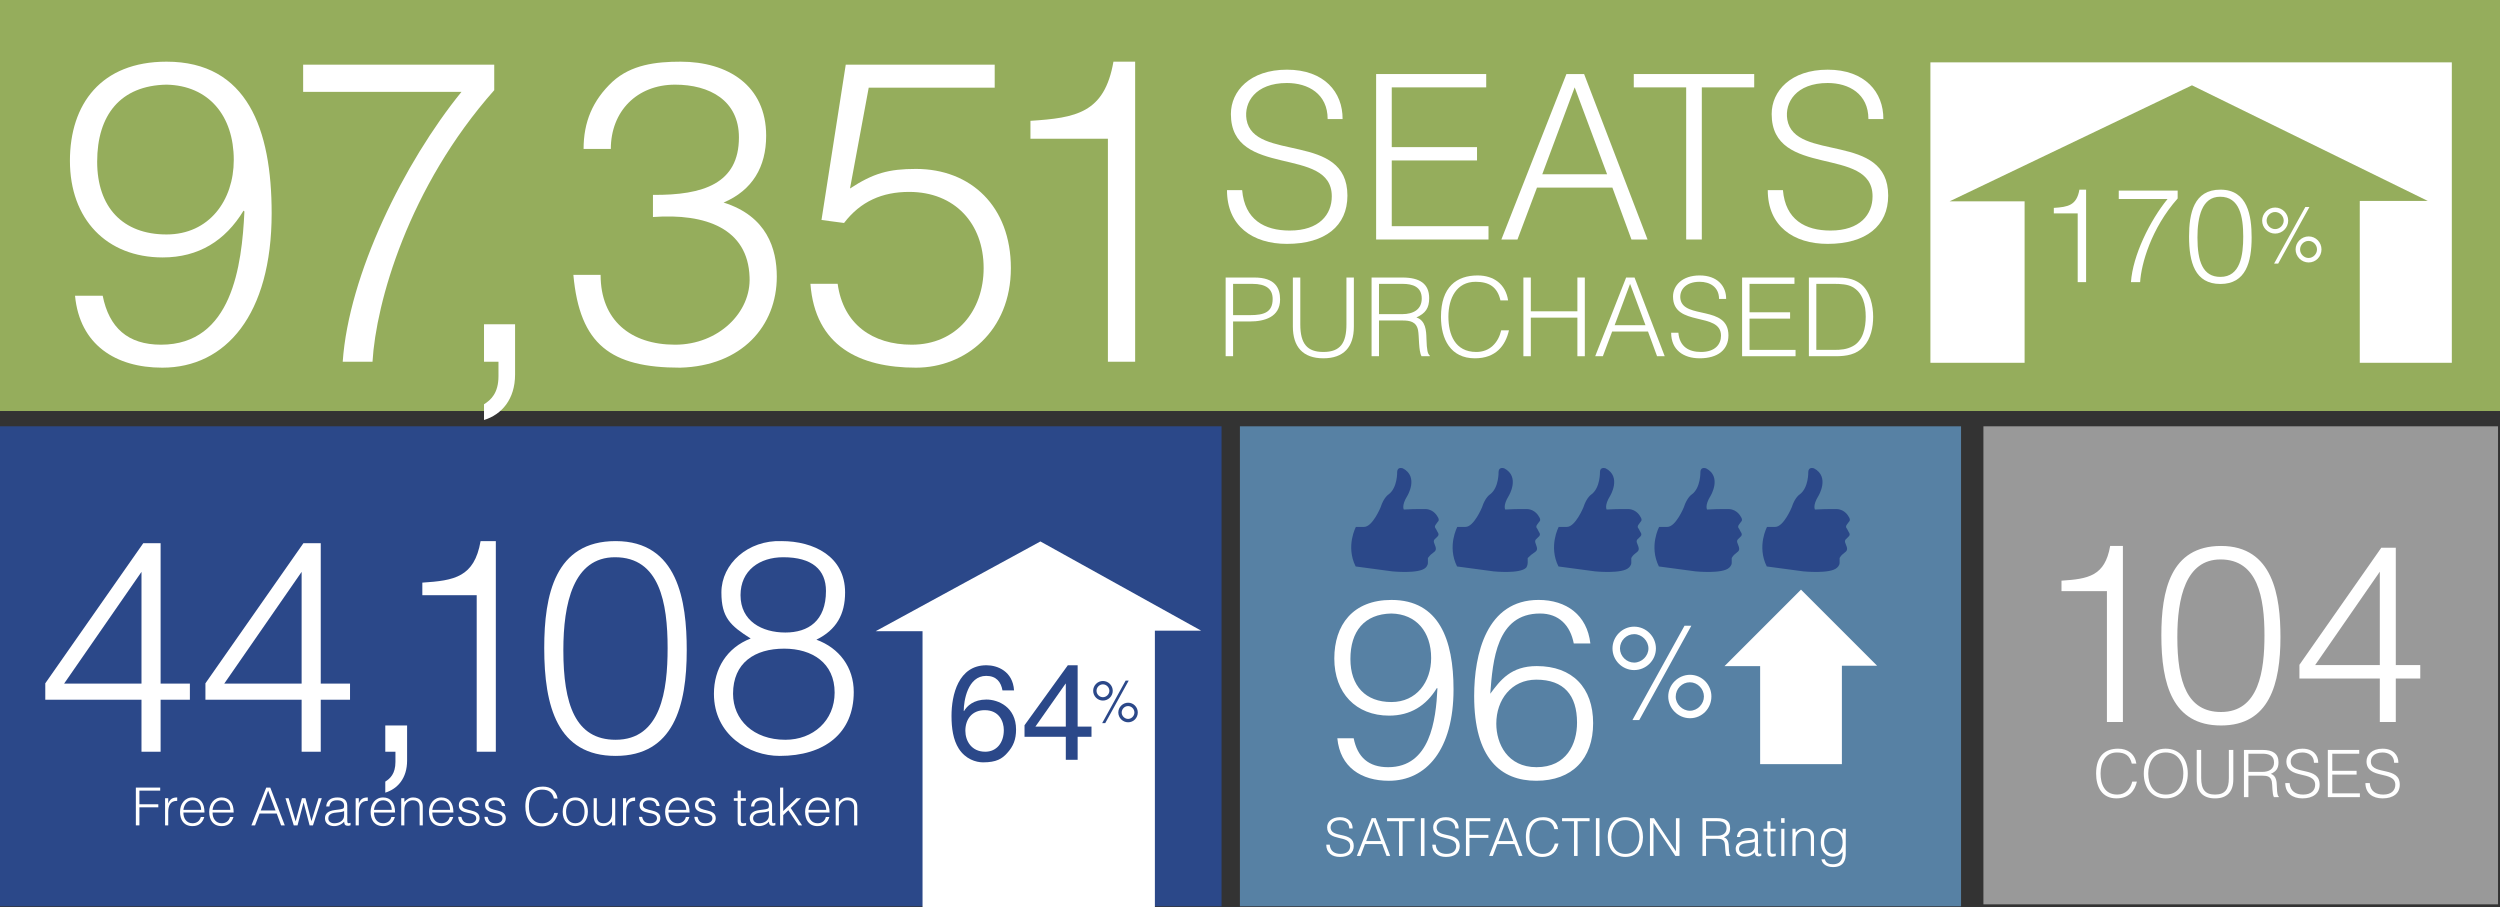 <?xml version="1.0" encoding="utf-8"?>
<!-- Generator: Adobe Illustrator 16.0.4, SVG Export Plug-In . SVG Version: 6.00 Build 0)  -->
<!DOCTYPE svg PUBLIC "-//W3C//DTD SVG 1.1//EN" "http://www.w3.org/Graphics/SVG/1.1/DTD/svg11.dtd">
<svg version="1.1" id="Layer_1" xmlns="http://www.w3.org/2000/svg" xmlns:xlink="http://www.w3.org/1999/xlink" x="0px" y="0px"
	 width="1121.577px" height="406.982px" viewBox="0 0 1121.577 406.982" enable-background="new 0 0 1121.577 406.982"
	 xml:space="preserve">
<rect x="0" y="0" width="1121.577" height="406.982" fill="#333333" stroke="none"/>
<rect x="-0.001" fill="#95AD5C" width="1122.032" height="184.39"/>
<g>
	<path fill="#FFFFFF" d="M46.072,132.681c2.864,14.32,11.265,21.958,26.158,21.958c31.886,0,36.277-35.514,37.423-59.762
		l-0.382-0.382c-8.21,13.556-20.239,21.002-36.277,21.002c-25.203,0-41.624-17.184-41.624-43.342
		c0-25.394,13.938-44.487,43.342-44.487c36.277,0,47.161,30.358,47.161,67.972c0,45.633-20.621,69.309-49.07,69.309
		c-21.002,0-37.041-10.31-39.141-32.268H46.072z M43.59,72.537c0,20.43,11.456,32.65,31.122,32.65
		c19.094,0,30.167-15.275,30.167-33.414c0-19.857-11.265-33.413-30.167-33.795C54.091,38.36,43.59,51.535,43.59,72.537z"/>
	<path fill="#FFFFFF" d="M135.998,29.004h85.729V40.46c-38.568,43.533-53.08,95.467-54.607,121.815h-13.365
		c2.673-38.95,27.494-89.357,53.27-121.052h-71.027V29.004z"/>
	<path fill="#FFFFFF" d="M231.079,168.004c0,11.074-5.919,17.948-13.938,20.43v-7.064c3.055-1.909,6.492-4.964,6.492-12.602v-6.492
		h-6.492v-16.802h13.938V168.004z"/>
	<path fill="#FFFFFF" d="M292.939,87.43c22.721,0.191,38.568-5.155,38.568-25.776c0-16.611-13.174-23.676-28.64-23.676
		c-17.184,0-28.831,12.029-28.831,28.831h-12.22c0-12.029,4.009-21.766,12.983-30.167c8.401-7.637,19.475-8.974,30.549-8.974
		c21.193,0,38.377,10.692,38.377,33.222c0,13.938-6.11,24.439-19.093,29.977c19.475,6.11,23.867,20.812,23.867,33.223
		c0,22.148-15.657,40.096-43.342,40.859c-31.122,0-45.06-10.31-47.924-41.623h12.22c0,20.43,13.556,31.313,33.414,31.313
		c19.475,0,34.177-14.511,33.413-30.358c-0.764-21.767-19.666-28.64-43.342-26.922V87.43z"/>
	<path fill="#FFFFFF" d="M375.8,127.335c2.482,18.139,15.657,27.304,33.223,27.304c20.048,0,32.268-15.275,32.268-34.368
		c0-20.048-12.983-34.177-33.414-34.177c-12.029,0-21.766,4.2-29.212,13.938l-10.12-1.336l10.883-69.691h66.827v10.311h-56.517
		l-8.401,45.251c10.501-6.874,17.375-8.783,29.595-8.783c24.63,0,42.578,16.802,42.578,44.487c0,28.258-20.43,44.678-42.578,44.678
		c-25.394,0-45.251-9.737-47.352-37.614H375.8z"/>
	<path fill="#FFFFFF" d="M497.04,62.227h-34.75v-8.02c20.43-1.336,33.222-3.437,37.232-26.54h9.737v134.608h-12.22V62.227z"/>
</g>
<g>
	<path fill="#FFFFFF" d="M557.269,85.285c1.134,13.301,10.001,18.146,21.342,18.146c13.3,0,18.868-7.217,18.868-15.362
		c0-22.992-45.262-7.733-45.262-36.911c0-10.311,8.558-19.899,25.158-19.899c16.702,0,25.054,10.104,24.951,22.167h-6.702
		c0-11.341-8.764-16.187-18.249-16.187c-14.229,0-19.384,8.764-18.146,16.393c3.196,19.178,45.263,5.362,45.263,34.127
		c0,13.61-10.001,21.652-27.116,21.652c-15.466,0-26.91-8.042-26.91-24.126H557.269z"/>
	<path fill="#FFFFFF" d="M617.374,107.453V33.218h49.387v5.98h-42.376v26.807h38.252v5.98h-38.252v29.488h43.407v5.98H617.374z"/>
	<path fill="#FFFFFF" d="M673.562,107.453l29.178-74.234h7.939l28.456,74.234h-7.217l-8.558-23.301h-33.818l-8.764,23.301H673.562z
		 M691.914,78.171h29.075l-14.538-38.973L691.914,78.171z"/>
	<path fill="#FFFFFF" d="M732.965,33.218h54.026v5.98h-23.508v68.254h-7.011V39.198h-23.508V33.218z"/>
	<path fill="#FFFFFF" d="M799.876,85.285c1.134,13.301,10.001,18.146,21.343,18.146c13.3,0,18.867-7.217,18.867-15.362
		c0-22.992-45.262-7.733-45.262-36.911c0-10.311,8.558-19.899,25.157-19.899c16.702,0,25.054,10.104,24.951,22.167h-6.702
		c0-11.341-8.764-16.187-18.249-16.187c-14.229,0-19.384,8.764-18.146,16.393c3.196,19.178,45.263,5.362,45.263,34.127
		c0,13.61-10.001,21.652-27.116,21.652c-15.466,0-26.91-8.042-26.91-24.126H799.876z"/>
</g>
<rect x="556.264" y="191.257" fill="#5781A4" width="323.521" height="215.346"/>
<rect x="-0.001" y="191.257" fill="#2B4889" width="548.03" height="215.346"/>
<g>
	<g>
		<path fill="#FFFFFF" d="M607.301,331.209c1.692,8.463,6.657,12.977,15.458,12.977c18.845,0,21.439-20.988,22.117-35.318
			l-0.226-0.227c-4.853,8.012-11.961,12.412-21.439,12.412c-14.896,0-24.6-10.154-24.6-25.613c0-15.008,8.237-26.293,25.615-26.293
			c21.438,0,27.871,17.941,27.871,40.172c0,26.969-12.187,40.961-29,40.961c-12.412,0-21.891-6.094-23.132-19.07H607.301z
			 M605.833,295.664c0,12.074,6.771,19.295,18.394,19.295c11.283,0,17.828-9.025,17.828-19.746c0-11.734-6.657-19.746-17.828-19.973
			C612.04,275.467,605.833,283.252,605.833,295.664z"/>
		<path fill="#FFFFFF" d="M706.038,288.668c-1.58-8.123-6.657-13.428-15.12-13.428c-19.521,0-21.214,20.988-22.343,35.996
			c4.514-6.094,9.253-12.412,20.876-12.412c16.022,0,25.275,9.703,25.275,25.613c0,16.023-9.365,25.842-25.501,25.842
			c-15.911,0-27.872-9.93-27.872-38.027c0-18.844,5.529-43.105,28.887-43.105c12.525,0,21.778,6.771,23.245,19.521H706.038z
			 M671.284,324.664c0,8.914,4.965,19.521,18.054,19.521c13.428,0,18.167-10.381,18.167-19.973c0-12.299-5.867-19.295-18.279-19.295
			C678.054,304.918,671.284,313.945,671.284,324.664z"/>
		<path fill="#FFFFFF" d="M733.124,300.619c-5.356,0-9.711-4.414-9.711-9.711s4.354-9.77,9.711-9.77c5.355,0,9.77,4.414,9.77,9.77
			S738.479,300.619,733.124,300.619z M739.539,290.908c0-3.414-2.943-6.416-6.415-6.416c-3.473,0-6.356,2.943-6.356,6.416
			c0,3.471,2.942,6.355,6.356,6.355C736.537,297.264,739.539,294.32,739.539,290.908z M735.419,323.041h-3.061l23.365-42.314h3.06
			L735.419,323.041z M767.788,312.447c0,5.355-4.179,9.77-9.593,9.77c-5.355,0-9.77-4.414-9.77-9.77c0-5.297,4.473-9.711,9.77-9.711
			C763.551,302.736,767.788,307.15,767.788,312.447z M751.78,312.564c0,3.355,3.001,6.299,6.356,6.299
			c3.413,0,6.297-3.002,6.297-6.416c0-3.412-2.884-6.355-6.297-6.355C754.605,306.092,751.78,309.035,751.78,312.564z"/>
	</g>
</g>
<g>
	<g>
		<path fill="#FFFFFF" d="M596.552,378.943c0.259,3.039,2.284,4.145,4.874,4.145c3.037,0,4.309-1.648,4.309-3.508
			c0-5.25-10.336-1.766-10.336-8.43c0-2.354,1.954-4.543,5.744-4.543c3.814,0,5.722,2.307,5.698,5.062h-1.53
			c0-2.59-2.002-3.697-4.168-3.697c-3.249,0-4.426,2.002-4.144,3.744c0.729,4.379,10.336,1.225,10.336,7.793
			c0,3.107-2.284,4.943-6.192,4.943c-3.531,0-6.145-1.836-6.145-5.51H596.552z"/>
		<path fill="#FFFFFF" d="M608.721,384.006l6.663-16.951h1.812l6.498,16.951h-1.647l-1.955-5.32h-7.722l-2.002,5.32H608.721z
			 M612.911,377.32h6.64l-3.319-8.9L612.911,377.32z"/>
		<path fill="#FFFFFF" d="M622.284,367.055h12.337v1.365h-5.368v15.586h-1.601V368.42h-5.368V367.055z"/>
		<path fill="#FFFFFF" d="M637.467,384.006v-16.951h1.602v16.951H637.467z"/>
		<path fill="#FFFFFF" d="M644.105,378.943c0.259,3.039,2.284,4.145,4.874,4.145c3.037,0,4.309-1.648,4.309-3.508
			c0-5.25-10.336-1.766-10.336-8.43c0-2.354,1.954-4.543,5.744-4.543c3.814,0,5.722,2.307,5.698,5.062h-1.53
			c0-2.59-2.002-3.697-4.168-3.697c-3.249,0-4.426,2.002-4.144,3.744c0.729,4.379,10.336,1.225,10.336,7.793
			c0,3.107-2.284,4.943-6.192,4.943c-3.531,0-6.145-1.836-6.145-5.51H644.105z"/>
		<path fill="#FFFFFF" d="M657.663,384.006v-16.951h10.925v1.365h-9.323v6.121h8.476v1.365h-8.476v8.1H657.663z"/>
		<path fill="#FFFFFF" d="M668.069,384.006l6.663-16.951h1.812l6.498,16.951h-1.647l-1.955-5.32h-7.722l-2.002,5.32H668.069z
			 M672.26,377.32h6.64l-3.319-8.9L672.26,377.32z"/>
		<path fill="#FFFFFF" d="M697.354,371.975c-0.659-2.895-2.449-4.002-5.345-4.002c-4.097,0-5.862,3.508-5.862,7.51
			c0,3.791,1.389,7.605,6.004,7.605c2.919,0,4.732-1.977,5.368-4.662h1.671c-0.753,3.273-2.802,6.027-7.346,6.027
			c-5.227,0-7.299-4.119-7.299-8.922c0-6.475,3.391-8.924,7.888-8.924c3.484,0,6.027,1.859,6.568,5.367H697.354z"/>
		<path fill="#FFFFFF" d="M700.787,367.055h12.337v1.365h-5.368v15.586h-1.601V368.42h-5.368V367.055z"/>
		<path fill="#FFFFFF" d="M715.97,384.006v-16.951h1.602v16.951H715.97z"/>
		<path fill="#FFFFFF" d="M729.106,366.607c5.298,0,7.981,3.979,7.981,8.947c0,4.873-2.684,8.898-7.911,8.898
			c-5.227,0-7.887-4.025-7.887-8.898C721.267,370.609,724.045,366.607,729.106,366.607z M735.487,375.555
			c0-4.709-2.426-7.582-6.334-7.582c-4.355,0-6.263,3.648-6.263,7.582c0,4.002,1.884,7.533,6.311,7.533
			C733.604,383.088,735.487,379.51,735.487,375.555z"/>
		<path fill="#FFFFFF" d="M741.863,369.221h-0.047v14.785h-1.601v-16.951h1.812l9.795,14.809h0.047v-14.809h1.601v16.951h-1.859
			L741.863,369.221z"/>
		<path fill="#FFFFFF" d="M765.379,376.307v7.699h-1.601v-16.951h6.64c3.72,0,5.768,1.318,5.768,4.449
			c0,2.143-0.8,3.273-2.754,4.145c2.001,0.682,2.118,2.801,2.166,4.592c0.07,2.564,0.282,3.271,0.706,3.602v0.164h-1.766
			c-0.659-1.152-0.495-4.332-0.754-5.627c-0.377-1.836-1.766-2.072-3.366-2.072H765.379z M770.37,374.941
			c2.378,0,4.215-0.988,4.215-3.367c0-2.543-1.978-3.154-4.12-3.154h-5.086v6.521H770.37z"/>
		<path fill="#FFFFFF" d="M784.894,376.896c0.518-0.047,1.389-0.189,1.86-0.4c0.471-0.213,0.518-0.848,0.518-1.271
			c0-1.436-0.848-2.473-3.037-2.473c-1.954,0-3.296,0.637-3.556,2.756h-1.436c0.212-2.873,2.354-4.027,5.015-4.027
			c2.472,0,4.427,0.965,4.427,3.791v6.639c0,1.107,0.282,1.367,1.482,0.943v1.105c-0.212,0.07-0.706,0.236-1.106,0.236
			c-0.235,0-0.424-0.023-0.636-0.07c-0.941-0.143-1.106-0.967-1.13-1.814c-1.177,1.318-2.778,2.025-4.544,2.025
			c-2.143,0-4.073-1.154-4.073-3.508c0-2.049,1.413-3.297,4.262-3.674L784.894,376.896z M787.271,377.602
			c-1.201,0.496-2.425,0.59-3.649,0.684c-2.143,0.164-3.438,0.941-3.438,2.59c0,1.482,1.295,2.189,2.637,2.189
			c2.237,0,4.45-1.082,4.45-3.555V377.602z"/>
		<path fill="#FFFFFF" d="M796.663,384.053c-0.33,0.072-0.942,0.283-1.625,0.283c-1.389,0-2.166-0.611-2.166-2.426v-8.922h-1.719
			v-1.178h1.719v-3.391h1.413v3.391h2.283v1.178h-2.283v8.357c0,1.201,0.047,1.719,1.224,1.719c0.377,0,0.777-0.07,1.154-0.164
			V384.053z"/>
		<path fill="#FFFFFF" d="M799.062,369.15v-2.096h1.554v2.096H799.062z M799.133,384.006v-12.195h1.412v12.195H799.133z"/>
		<path fill="#FFFFFF" d="M805.559,384.006h-1.412v-12.195h1.412v1.695c1.131-1.201,2.237-2.025,3.933-2.025
			c1.483,0,2.849,0.471,3.72,1.742c0.589,0.871,0.612,1.789,0.612,2.803v7.98h-1.413v-7.957c0-2.189-0.895-3.297-3.154-3.297
			c-1.742,0-2.943,1.131-3.391,2.379c-0.282,0.775-0.307,1.459-0.307,2.307V384.006z"/>
		<path fill="#FFFFFF" d="M826.652,371.811h1.412v11.02c0,3.271-1.083,6.168-5.721,6.168c-3.579,0-5.062-2.049-5.156-3.508h1.507
			c0.424,1.836,1.978,2.236,3.649,2.236c3.861,0,4.379-2.873,4.309-5.674c-0.896,1.482-2.638,2.283-4.356,2.283
			c-3.72,0-5.438-3.037-5.438-6.451c0-3.602,1.577-6.404,5.51-6.404c1.554,0,3.414,0.871,4.237,2.473h0.048V371.811z
			 M822.531,372.752c-2.378,0-4.144,1.719-4.167,4.779c-0.117,3.061,1.248,5.533,4.167,5.533c2.566,0,4.121-2.354,4.121-5.109
			C826.652,375.012,825.192,372.752,822.531,372.752z"/>
	</g>
</g>
<g>
	<path fill="#FFFFFF" d="M63.475,313.926H20.316v-7.371l43.963-62.863h7.774v62.996h13.135v7.238H72.053v23.322h-8.578V313.926z
		 M28.761,306.688h34.714v-50.129L28.761,306.688z"/>
	<path fill="#FFFFFF" d="M135.319,313.926H92.16v-7.371l43.963-62.863h7.774v62.996h13.135v7.238h-13.135v23.322h-8.578V313.926z
		 M100.604,306.688h34.714v-50.129L100.604,306.688z"/>
	<path fill="#FFFFFF" d="M182.635,341.268c0,7.775-4.155,12.6-9.784,14.342v-4.959c2.145-1.34,4.557-3.484,4.557-8.846v-4.557
		h-4.557v-11.795h9.784V341.268z"/>
	<path fill="#FFFFFF" d="M213.865,267.014h-24.394v-5.629c14.342-0.938,23.322-2.412,26.137-18.631h6.835v94.494h-8.578V267.014z"/>
	<path fill="#FFFFFF" d="M308.092,291.676c0,25.064-5.897,47.447-31.9,47.447c-26.137,0-32.034-22.248-32.034-48.385
		c0-23.857,4.825-47.984,32.034-47.984C304.205,242.754,308.092,269.695,308.092,291.676z M275.924,249.992
		c-18.765,0-23.188,20.775-23.188,41.684c0,24.26,5.361,40.211,23.456,40.211c20.373,0,23.322-22.115,23.322-41.148
		C299.514,270.365,295.896,249.992,275.924,249.992z"/>
	<path fill="#FFFFFF" d="M323.643,265.809c0-13.002,12.062-23.59,26.94-23.055c14.476,0,28.549,6.836,28.549,23.055
		c0,9.783-3.887,16.754-12.867,21.176c10.321,3.754,16.754,12.465,16.754,23.457c0,18.496-13.135,28.682-33.24,28.682
		c-13.671,0-29.487-9.381-29.487-27.879c0-11.258,5.763-20.641,16.486-24.795C327.663,280.686,323.643,277.066,323.643,265.809z
		 M328.87,311.244c0,11.662,9.114,20.643,23.456,20.643c12.465,0,22.116-8.578,22.116-21.178c0-13.27-10.052-19.703-22.652-19.703
		C338.654,291.006,328.87,297.305,328.87,311.244z M332.221,267.014c0,11.662,9.65,16.754,20.104,16.754
		c10.321,0,18.229-5.227,18.229-18.631c0-9.516-6.165-15.145-19.167-15.145C340.799,249.992,332.221,255.889,332.221,267.014z"/>
</g>
<g>
	<path fill="#2B4889" d="M608.296,236.387c0,0-4.649,8.67-0.109,17.744l16.373,2.201c0,0,12.131,1.24,15.021-1.65
		c0,0,1.023-0.924,1.023-2.162v-2.17c0,0,0.577-0.822,1.198-1.439l1.784-1.445c0,0,0.945-0.619,0.432-2.166l-0.667-1.857
		c0,0-0.382-0.932,0.339-1.545l1.256-1.238c0,0,0.931-0.723,0.009-1.963l-0.828-1.547c0,0-0.919-0.721,0.106-1.957l0.828-1.135
		c0,0,1.031-0.621-0.204-2.373c0,0-1.546-3.094-5.155-3.299c0,0-4.333-0.105-9.907,0.205c0,0-1.133-1.75,1.552-6.086
		c0,0,5.261-8.561-1.96-12.376c0,0-2.477-0.925-2.577,1.549c0,0,0.203,7.117-3.816,10.105c0,0-2.166,1.271-3.611,5.811
		c0,0-3.609,8.795-7.426,8.795H608.296z"/>
	<path fill="#2B4889" d="M653.788,236.387c0,0-4.646,8.67-0.109,17.744l16.378,2.201c0,0,11.764,1.24,14.649-1.65
		c0,0,0.66-0.924,0.66-2.162v-2.17c0,0,0.942-0.822,1.569-1.439l1.966-1.445c0,0,1.04-0.619,0.514-2.166l-0.612-1.857
		c0,0-0.355-0.932,0.362-1.545l1.262-1.238c0,0,0.945-0.723,0.015-1.963l-0.816-1.547c0,0-0.925-0.721,0.104-1.957l0.827-1.135
		c0,0,1.035-0.621-0.204-2.373c0,0-1.549-3.094-5.157-3.299c0,0-4.327-0.105-9.896,0.205c0,0-1.135-1.75,1.543-6.086
		c0,0,5.265-8.561-1.959-12.376c0,0-2.472-0.925-2.578,1.549c0,0,0.207,7.117-3.812,10.105c0,0-2.164,1.271-3.612,5.811
		c0,0-3.608,8.795-7.425,8.795H653.788z"/>
	<path fill="#2B4889" d="M699.282,236.387c0,0-4.646,8.67-0.111,17.744l16.381,2.201c0,0,12.258,1.24,15.143-1.65
		c0,0,1.155-0.924,1.155-2.162v-2.17c0,0,0.451-0.822,1.075-1.439l1.718-1.445c0,0,0.911-0.619,0.396-2.166l-0.684-1.857
		c0,0-0.391-0.932,0.333-1.545l1.247-1.238c0,0,0.937-0.723,0.006-1.963l-0.821-1.547c0,0-0.929-0.721,0.104-1.957l0.827-1.135
		c0,0,1.028-0.621-0.207-2.373c0,0-1.546-3.094-5.155-3.299c0,0-4.333-0.105-9.901,0.205c0,0-1.132-1.75,1.546-6.086
		c0,0,5.259-8.561-1.96-12.376c0,0-2.471-0.925-2.577,1.549c0,0,0.204,7.117-3.812,10.105c0,0-2.17,1.271-3.615,5.811
		c0,0-3.604,8.795-7.425,8.795H699.282z"/>
</g>
<path fill="#2B4889" d="M744.341,236.387c0,0-4.646,8.67-0.112,17.744l16.379,2.201c0,0,12.258,1.24,15.148-1.65
	c0,0,1.152-0.924,1.152-2.162v-2.168c0,0,0.451-0.824,1.071-1.439l1.719-1.447c0,0,0.913-0.619,0.399-2.166l-0.685-1.857
	c0,0-0.391-0.926,0.337-1.545l1.244-1.236c0,0,0.931-0.725,0.006-1.963l-0.822-1.545c0,0-0.928-0.723,0.104-1.961l0.827-1.131
	c0,0,1.029-0.625-0.206-2.377c0,0-1.546-3.094-5.158-3.295c0,0-4.333-0.107-9.899,0.201c0,0-1.135-1.75,1.544-6.084
	c0,0,5.264-8.56-1.957-12.378c0,0-2.475-0.922-2.577,1.551c0,0,0.203,7.115-3.813,10.103c0,0-2.173,1.271-3.615,5.814
	c0,0-3.605,8.791-7.422,8.791H744.341L744.341,236.387z"/>
<path fill="#2B4889" d="M792.74,236.387c0,0-4.649,8.67-0.112,17.744l16.379,2.201c0,0,12.258,1.24,15.148-1.65
	c0,0,1.152-0.924,1.152-2.162v-2.168c0,0,0.451-0.824,1.072-1.439l1.718-1.447c0,0,0.914-0.619,0.399-2.166l-0.684-1.857
	c0,0-0.391-0.926,0.336-1.545l1.244-1.236c0,0,0.932-0.725,0.006-1.963l-0.822-1.545c0,0-0.928-0.723,0.104-1.961l0.828-1.131
	c0,0,1.028-0.625-0.207-2.377c0,0-1.546-3.094-5.158-3.295c0,0-4.333-0.107-9.898,0.201c0,0-1.135-1.75,1.543-6.084
	c0,0,5.264-8.56-1.957-12.378c0,0-2.474-0.922-2.577,1.551c0,0,0.204,7.115-3.813,10.103c0,0-2.172,1.271-3.614,5.814
	c0,0-3.606,8.791-7.422,8.791H792.74L792.74,236.387z"/>
<g>
	<g>
		<path fill="#FFFFFF" d="M60.946,370.287v-16.951h10.925v1.365h-9.324v6.121h8.476v1.365h-8.476v8.1H60.946z"/>
		<path fill="#FFFFFF" d="M75.471,370.287h-1.413v-12.195h1.413v2.283h0.047c0.777-1.953,1.931-2.613,3.979-2.613v1.531
			c-3.179-0.07-4.026,2.283-4.026,5.014V370.287z"/>
		<path fill="#FFFFFF" d="M82.277,364.52c-0.023,2.637,1.389,4.826,4.097,4.826c1.836,0,3.272-1.012,3.696-2.801h1.578
			c-0.707,2.307-2.166,4.072-5.274,4.072c-3.908,0-5.604-2.777-5.604-6.381c0-3.555,2.119-6.475,5.604-6.475
			c3.343,0,5.392,2.379,5.368,6.758H82.277z M90.235,363.342c0-2.377-1.318-4.309-3.861-4.309c-2.496,0-3.814,2.002-4.097,4.309
			H90.235z"/>
		<path fill="#FFFFFF" d="M95.365,364.52c-0.023,2.637,1.389,4.826,4.097,4.826c1.836,0,3.272-1.012,3.696-2.801h1.578
			c-0.707,2.307-2.166,4.072-5.274,4.072c-3.908,0-5.604-2.777-5.604-6.381c0-3.555,2.119-6.475,5.604-6.475
			c3.343,0,5.392,2.379,5.368,6.758H95.365z M103.323,363.342c0-2.377-1.318-4.309-3.861-4.309c-2.496,0-3.814,2.002-4.097,4.309
			H103.323z"/>
		<path fill="#FFFFFF" d="M112.783,370.287l6.663-16.951h1.813l6.498,16.951h-1.648l-1.954-5.32h-7.723l-2.001,5.32H112.783z
			 M116.974,363.602h6.64l-3.32-8.9L116.974,363.602z"/>
		<path fill="#FFFFFF" d="M139.718,368.404l3.202-10.312h1.437l-3.956,12.195h-1.507l-2.661-10.242h-0.047l-2.708,10.242h-1.695
			l-3.72-12.195h1.413l3.155,10.406l2.825-10.406h1.578L139.718,368.404z"/>
		<path fill="#FFFFFF" d="M152.004,363.178c0.518-0.047,1.389-0.189,1.86-0.4c0.471-0.213,0.518-0.848,0.518-1.271
			c0-1.436-0.848-2.473-3.037-2.473c-1.954,0-3.296,0.637-3.555,2.756h-1.437c0.212-2.873,2.354-4.027,5.015-4.027
			c2.472,0,4.426,0.965,4.426,3.791v6.639c0,1.107,0.283,1.367,1.483,0.943v1.105c-0.212,0.07-0.707,0.236-1.106,0.236
			c-0.236,0-0.424-0.023-0.636-0.07c-0.942-0.143-1.107-0.967-1.13-1.814c-1.177,1.318-2.778,2.025-4.544,2.025
			c-2.143,0-4.073-1.154-4.073-3.508c0-2.049,1.413-3.297,4.262-3.674L152.004,363.178z M154.382,363.883
			c-1.201,0.496-2.425,0.59-3.649,0.684c-2.143,0.164-3.438,0.941-3.438,2.59c0,1.482,1.295,2.189,2.637,2.189
			c2.236,0,4.45-1.082,4.45-3.555V363.883z"/>
		<path fill="#FFFFFF" d="M160.972,370.287h-1.413v-12.195h1.413v2.283h0.047c0.777-1.953,1.931-2.613,3.979-2.613v1.531
			c-3.179-0.07-4.026,2.283-4.026,5.014V370.287z"/>
		<path fill="#FFFFFF" d="M167.778,364.52c-0.023,2.637,1.389,4.826,4.097,4.826c1.836,0,3.272-1.012,3.696-2.801h1.578
			c-0.707,2.307-2.166,4.072-5.274,4.072c-3.908,0-5.604-2.777-5.604-6.381c0-3.555,2.119-6.475,5.604-6.475
			c3.343,0,5.392,2.379,5.368,6.758H167.778z M175.736,363.342c0-2.377-1.318-4.309-3.861-4.309c-2.496,0-3.814,2.002-4.097,4.309
			H175.736z"/>
		<path fill="#FFFFFF" d="M181.408,370.287h-1.413v-12.195h1.413v1.695c1.13-1.201,2.237-2.025,3.932-2.025
			c1.483,0,2.849,0.471,3.72,1.742c0.588,0.871,0.612,1.789,0.612,2.803v7.98h-1.413v-7.957c0-2.189-0.895-3.297-3.155-3.297
			c-1.742,0-2.943,1.131-3.39,2.379c-0.283,0.775-0.306,1.459-0.306,2.307V370.287z"/>
		<path fill="#FFFFFF" d="M193.954,364.52c-0.023,2.637,1.389,4.826,4.097,4.826c1.836,0,3.272-1.012,3.696-2.801h1.578
			c-0.707,2.307-2.166,4.072-5.274,4.072c-3.908,0-5.604-2.777-5.604-6.381c0-3.555,2.119-6.475,5.604-6.475
			c3.343,0,5.392,2.379,5.368,6.758H193.954z M201.912,363.342c0-2.377-1.318-4.309-3.861-4.309c-2.496,0-3.814,2.002-4.097,4.309
			H201.912z"/>
		<path fill="#FFFFFF" d="M206.994,366.473c0.448,2.096,1.531,2.873,3.649,2.873c2.048,0,3.014-1.082,3.014-2.26
			c0-3.531-7.816-1.037-7.816-5.84c0-2.023,1.577-3.484,4.285-3.484c2.637,0,4.355,1.084,4.708,3.838h-1.436
			c-0.259-1.883-1.53-2.566-3.296-2.566c-1.789,0-2.754,0.848-2.754,2.096c0,3.32,7.816,1.248,7.816,5.934
			c0,2.33-2.095,3.555-4.968,3.555s-4.521-1.836-4.638-4.145H206.994z"/>
		<path fill="#FFFFFF" d="M218.764,366.473c0.448,2.096,1.531,2.873,3.649,2.873c2.048,0,3.014-1.082,3.014-2.26
			c0-3.531-7.816-1.037-7.816-5.84c0-2.023,1.577-3.484,4.285-3.484c2.637,0,4.355,1.084,4.708,3.838h-1.436
			c-0.259-1.883-1.53-2.566-3.296-2.566c-1.789,0-2.754,0.848-2.754,2.096c0,3.32,7.816,1.248,7.816,5.934
			c0,2.33-2.095,3.555-4.968,3.555s-4.521-1.836-4.638-4.145H218.764z"/>
		<path fill="#FFFFFF" d="M248.496,358.256c-0.659-2.895-2.448-4.002-5.344-4.002c-4.097,0-5.863,3.508-5.863,7.51
			c0,3.791,1.389,7.605,6.004,7.605c2.919,0,4.732-1.977,5.368-4.662h1.672c-0.753,3.273-2.802,6.027-7.346,6.027
			c-5.227,0-7.298-4.119-7.298-8.922c0-6.475,3.39-8.924,7.887-8.924c3.484,0,6.027,1.859,6.569,5.367H248.496z"/>
		<path fill="#FFFFFF" d="M252.447,364.189c0-3.555,1.884-6.428,5.651-6.428c3.814,0,5.65,2.85,5.65,6.428
			c0,3.861-2.236,6.428-5.65,6.428C254.99,370.57,252.447,368.451,252.447,364.189z M258.098,359.033
			c-2.967,0-4.144,2.52-4.144,5.156c0,3.037,1.437,5.156,4.144,5.156c2.966,0,4.144-2.543,4.144-5.156
			C262.218,361.316,261.088,359.033,258.098,359.033z"/>
		<path fill="#FFFFFF" d="M274.6,358.092h1.413v12.195H274.6v-1.695c-0.753,0.848-1.79,2.025-3.932,2.025
			c-3.249,0-4.332-1.955-4.332-4.496v-8.029h1.413v8.006c0,2.094,0.918,3.248,3.131,3.248c2.331,0,3.72-1.93,3.72-4.615V358.092z"/>
		<path fill="#FFFFFF" d="M280.907,370.287h-1.413v-12.195h1.413v2.283h0.047c0.777-1.953,1.931-2.613,3.979-2.613v1.531
			c-3.179-0.07-4.026,2.283-4.026,5.014V370.287z"/>
		<path fill="#FFFFFF" d="M288.085,366.473c0.448,2.096,1.531,2.873,3.649,2.873c2.048,0,3.014-1.082,3.014-2.26
			c0-3.531-7.816-1.037-7.816-5.84c0-2.023,1.577-3.484,4.285-3.484c2.637,0,4.356,1.084,4.709,3.838h-1.436
			c-0.259-1.883-1.53-2.566-3.296-2.566c-1.789,0-2.754,0.848-2.754,2.096c0,3.32,7.816,1.248,7.816,5.934
			c0,2.33-2.095,3.555-4.968,3.555s-4.521-1.836-4.638-4.145H288.085z"/>
		<path fill="#FFFFFF" d="M299.902,364.52c-0.023,2.637,1.389,4.826,4.097,4.826c1.836,0,3.272-1.012,3.696-2.801h1.578
			c-0.707,2.307-2.166,4.072-5.274,4.072c-3.908,0-5.604-2.777-5.604-6.381c0-3.555,2.119-6.475,5.604-6.475
			c3.343,0,5.392,2.379,5.368,6.758H299.902z M307.86,363.342c0-2.377-1.318-4.309-3.861-4.309c-2.496,0-3.814,2.002-4.097,4.309
			H307.86z"/>
		<path fill="#FFFFFF" d="M312.943,366.473c0.448,2.096,1.531,2.873,3.649,2.873c2.048,0,3.014-1.082,3.014-2.26
			c0-3.531-7.816-1.037-7.816-5.84c0-2.023,1.577-3.484,4.285-3.484c2.637,0,4.356,1.084,4.709,3.838h-1.436
			c-0.259-1.883-1.53-2.566-3.296-2.566c-1.789,0-2.754,0.848-2.754,2.096c0,3.32,7.816,1.248,7.816,5.934
			c0,2.33-2.095,3.555-4.968,3.555s-4.521-1.836-4.638-4.145H312.943z"/>
		<path fill="#FFFFFF" d="M334.717,370.334c-0.33,0.072-0.942,0.283-1.625,0.283c-1.389,0-2.166-0.611-2.166-2.426v-8.922h-1.719
			v-1.178h1.719v-3.391h1.413v3.391h2.284v1.178h-2.284v8.357c0,1.201,0.047,1.719,1.225,1.719c0.376,0,0.777-0.07,1.154-0.164
			V370.334z"/>
		<path fill="#FFFFFF" d="M342.58,363.178c0.518-0.047,1.389-0.189,1.86-0.4c0.471-0.213,0.518-0.848,0.518-1.271
			c0-1.436-0.848-2.473-3.037-2.473c-1.954,0-3.296,0.637-3.555,2.756h-1.437c0.212-2.873,2.354-4.027,5.015-4.027
			c2.472,0,4.426,0.965,4.426,3.791v6.639c0,1.107,0.283,1.367,1.483,0.943v1.105c-0.212,0.07-0.707,0.236-1.106,0.236
			c-0.236,0-0.424-0.023-0.636-0.07c-0.942-0.143-1.107-0.967-1.13-1.814c-1.177,1.318-2.778,2.025-4.544,2.025
			c-2.143,0-4.073-1.154-4.073-3.508c0-2.049,1.413-3.297,4.262-3.674L342.58,363.178z M344.958,363.883
			c-1.201,0.496-2.425,0.59-3.649,0.684c-2.143,0.164-3.438,0.941-3.438,2.59c0,1.482,1.295,2.189,2.637,2.189
			c2.236,0,4.45-1.082,4.45-3.555V363.883z"/>
		<path fill="#FFFFFF" d="M349.97,370.287v-16.951h1.413v10.547l5.98-5.791h1.93l-4.567,4.402l5.109,7.793h-1.578l-4.568-6.805
			l-2.307,2.191v4.613H349.97z"/>
		<path fill="#FFFFFF" d="M362.705,364.52c-0.023,2.637,1.389,4.826,4.097,4.826c1.836,0,3.272-1.012,3.696-2.801h1.578
			c-0.707,2.307-2.166,4.072-5.274,4.072c-3.908,0-5.604-2.777-5.604-6.381c0-3.555,2.119-6.475,5.604-6.475
			c3.343,0,5.392,2.379,5.368,6.758H362.705z M370.663,363.342c0-2.377-1.318-4.309-3.861-4.309c-2.496,0-3.814,2.002-4.097,4.309
			H370.663z"/>
		<path fill="#FFFFFF" d="M376.333,370.287h-1.413v-12.195h1.413v1.695c1.13-1.201,2.237-2.025,3.932-2.025
			c1.483,0,2.849,0.471,3.72,1.742c0.588,0.871,0.612,1.789,0.612,2.803v7.98h-1.413v-7.957c0-2.189-0.895-3.297-3.155-3.297
			c-1.742,0-2.943,1.131-3.39,2.379c-0.283,0.775-0.306,1.459-0.306,2.307V370.287z"/>
	</g>
</g>
<g>
	<path fill="#FFFFFF" d="M549.863,159.816v-35.31h12.898c9.171,0,11.525,4.561,11.525,9.857c0,7.896-7.013,9.857-13.536,9.857
		h-7.552v15.595H549.863z M560.849,141.376c6.229,0,10.103-1.275,10.103-7.258c0-4.414-2.844-6.768-9.122-6.768h-8.631v14.026
		H560.849z"/>
	<path fill="#FFFFFF" d="M580.021,124.506h3.334v21.039c0,8.729,3.139,12.358,10.348,12.358c7.602,0,10.349-4.021,10.349-12.358
		v-21.039h3.334v22.02c0,9.171-4.561,14.222-13.683,14.222c-9.22,0-13.682-5.198-13.682-14.222V124.506z"/>
	<path fill="#FFFFFF" d="M618.661,143.779v16.037h-3.334v-35.31h13.829c7.749,0,12.016,2.747,12.016,9.269
		c0,4.463-1.668,6.816-5.738,8.631c4.169,1.422,4.414,5.836,4.512,9.563c0.147,5.346,0.589,6.817,1.472,7.503v0.343h-3.679
		c-1.373-2.403-1.029-9.023-1.569-11.721c-0.784-3.825-3.678-4.315-7.013-4.315H618.661z M629.059,140.935
		c4.953,0,8.778-2.06,8.778-7.013c0-5.296-4.119-6.572-8.582-6.572h-10.594v13.585H629.059z"/>
	<path fill="#FFFFFF" d="M673.144,134.755c-1.373-6.032-5.1-8.337-11.132-8.337c-8.533,0-12.212,7.307-12.212,15.645
		c0,7.896,2.894,15.84,12.506,15.84c6.081,0,9.857-4.12,11.182-9.71h3.482c-1.569,6.817-5.836,12.555-15.302,12.555
		c-10.887,0-15.202-8.582-15.202-18.587c0-13.486,7.062-18.586,16.429-18.586c7.258,0,12.555,3.874,13.683,11.181H673.144z"/>
	<path fill="#FFFFFF" d="M683.438,159.816v-35.31h3.334v15.154h20.893v-15.154h3.334v35.31h-3.334v-17.312h-20.893v17.312H683.438z"
		/>
	<path fill="#FFFFFF" d="M715.654,159.816l13.879-35.31h3.776l13.535,35.31h-3.433l-4.07-11.083h-16.086l-4.168,11.083H715.654z
		 M724.384,145.888h13.83l-6.915-18.538L724.384,145.888z"/>
	<path fill="#FFFFFF" d="M752.972,149.272c0.539,6.326,4.757,8.631,10.151,8.631c6.326,0,8.975-3.433,8.975-7.307
		c0-10.937-21.529-3.678-21.529-17.557c0-4.904,4.07-9.465,11.966-9.465c7.945,0,11.918,4.806,11.868,10.544h-3.188
		c0-5.395-4.168-7.7-8.681-7.7c-6.768,0-9.22,4.168-8.631,7.798c1.521,9.122,21.529,2.55,21.529,16.232
		c0,6.474-4.757,10.299-12.898,10.299c-7.355,0-12.8-3.825-12.8-11.476H752.972z"/>
	<path fill="#FFFFFF" d="M781.561,159.816v-35.31h23.491v2.844h-20.156v12.751h18.194v2.845h-18.194v14.026h20.646v2.844H781.561z"
		/>
	<path fill="#FFFFFF" d="M811.521,159.816v-35.31h12.064c3.923,0,7.601,0.245,10.887,2.648c4.659,3.384,5.885,10.25,5.885,14.958
		c0,4.659-1.029,9.857-4.267,13.389c-3.236,3.629-7.847,4.315-12.505,4.315H811.521z M814.856,156.972h7.993
		c2.992,0,5.591-0.196,8.288-1.619c4.708-2.403,5.885-8.435,5.885-13.241c0-5.149-1.128-10.789-6.081-13.438
		c-2.108-1.128-5.149-1.324-8.092-1.324h-7.993V156.972z"/>
</g>
<rect x="889.821" y="191.257" fill="#999999" width="230.874" height="214.458"/>
<g>
	<path fill="#FFFFFF" d="M945.231,265.211h-20.387v-4.705c11.986-0.783,19.491-2.016,21.843-15.57h5.713v78.971h-7.169V265.211z"/>
	<path fill="#FFFFFF" d="M1023.08,285.822c0,20.945-4.929,39.652-26.66,39.652c-21.843,0-26.771-18.594-26.771-40.438
		c0-19.938,4.033-40.102,26.771-40.102C1019.831,244.936,1023.08,267.451,1023.08,285.822z M996.196,250.984
		c-15.682,0-19.379,17.363-19.379,34.838c0,20.273,4.481,33.604,19.603,33.604c17.026,0,19.491-18.482,19.491-34.389
		C1015.911,268.012,1012.887,250.984,996.196,250.984z"/>
	<path fill="#FFFFFF" d="M1067.659,304.416h-36.069v-6.16l36.741-52.535h6.497v52.646h10.978v6.049h-10.978v19.49h-7.169V304.416z
		 M1038.647,298.367h29.012v-41.893L1038.647,298.367z"/>
</g>
<rect x="866.041" y="27.976" fill="#FFFFFF" width="233.919" height="134.781"/>
<polygon fill="#95AD5C" points="908.298,163.704 1058.664,163.704 1058.664,90.145 1089.174,90.145 983.38,38.274 874.645,90.326 
	908.298,90.326 "/>
<g>
	<g>
		<path fill="#FFFFFF" d="M956.385,342.586c-0.824-3.619-3.06-5.002-6.678-5.002c-5.119,0-7.326,4.385-7.326,9.385
			c0,4.736,1.736,9.502,7.502,9.502c3.648,0,5.914-2.471,6.708-5.824h2.089c-0.941,4.09-3.501,7.531-9.179,7.531
			c-6.531,0-9.12-5.148-9.12-11.15c0-8.09,4.236-11.148,9.855-11.148c4.354,0,7.531,2.324,8.208,6.707H956.385z"/>
		<path fill="#FFFFFF" d="M971.538,335.879c6.619,0,9.974,4.971,9.974,11.178c0,6.09-3.354,11.121-9.885,11.121
			c-6.531,0-9.855-5.031-9.855-11.121C961.742,340.879,965.213,335.879,971.538,335.879z M979.511,347.057
			c0-5.883-3.03-9.473-7.914-9.473c-5.442,0-7.825,4.561-7.825,9.473c0,5.002,2.354,9.414,7.885,9.414
			C977.157,356.471,979.511,352,979.511,347.057z"/>
		<path fill="#FFFFFF" d="M985.516,336.438h2.001v12.621c0,5.236,1.883,7.412,6.207,7.412c4.56,0,6.208-2.412,6.208-7.412v-12.621h2
			v13.209c0,5.502-2.736,8.531-8.208,8.531c-5.53,0-8.208-3.119-8.208-8.531V336.438z"/>
		<path fill="#FFFFFF" d="M1008.701,347.998v9.621h-2v-21.182h8.296c4.648,0,7.208,1.646,7.208,5.561c0,2.676-1,4.088-3.442,5.178
			c2.501,0.852,2.647,3.5,2.707,5.736c0.088,3.207,0.353,4.088,0.882,4.5v0.207h-2.206c-0.823-1.441-0.618-5.414-0.941-7.031
			c-0.471-2.295-2.206-2.59-4.207-2.59H1008.701z M1014.938,346.293c2.972,0,5.266-1.236,5.266-4.207
			c0-3.178-2.471-3.943-5.147-3.943h-6.355v8.15H1014.938z"/>
		<path fill="#FFFFFF" d="M1027.18,351.293c0.323,3.795,2.854,5.178,6.09,5.178c3.795,0,5.383-2.059,5.383-4.383
			c0-6.561-12.914-2.207-12.914-10.531c0-2.943,2.441-5.678,7.178-5.678c4.766,0,7.148,2.883,7.119,6.324h-1.912
			c0-3.236-2.5-4.619-5.207-4.619c-4.06,0-5.531,2.502-5.178,4.678c0.912,5.473,12.915,1.529,12.915,9.738
			c0,3.883-2.854,6.178-7.737,6.178c-4.413,0-7.679-2.295-7.679-6.885H1027.18z"/>
		<path fill="#FFFFFF" d="M1044.333,357.619v-21.182h14.092v1.705h-12.091v7.65h10.914v1.705h-10.914v8.414h12.385v1.707H1044.333z"
			/>
		<path fill="#FFFFFF" d="M1063.136,351.293c0.323,3.795,2.854,5.178,6.089,5.178c3.796,0,5.384-2.059,5.384-4.383
			c0-6.561-12.915-2.207-12.915-10.531c0-2.943,2.442-5.678,7.179-5.678c4.766,0,7.148,2.883,7.119,6.324h-1.912
			c0-3.236-2.501-4.619-5.207-4.619c-4.06,0-5.53,2.502-5.178,4.678c0.912,5.473,12.915,1.529,12.915,9.738
			c0,3.883-2.854,6.178-7.737,6.178c-4.413,0-7.679-2.295-7.679-6.885H1063.136z"/>
	</g>
</g>
<polygon fill="#FFFFFF" points="789.651,342.811 826.328,342.811 826.328,298.674 842.126,298.674 807.979,264.529 773.652,298.857 
	789.651,298.857 "/>
<g>
	<path fill="#FFFFFF" d="M932.119,95.74h-10.711v-2.472c6.297-0.412,10.24-1.059,11.477-8.181h3.001v41.492h-3.767V95.74z"/>
	<path fill="#FFFFFF" d="M950.538,85.499h26.425v3.531c-11.889,13.418-16.361,29.427-16.832,37.548h-4.12
		c0.824-12.006,8.476-27.543,16.42-37.313h-21.893V85.499z"/>
	<path fill="#FFFFFF" d="M1010.152,106.568c0,11.006-2.59,20.834-14.007,20.834c-11.477,0-14.066-9.77-14.066-21.246
		c0-10.476,2.119-21.07,14.066-21.07C1008.445,85.087,1010.152,96.917,1010.152,106.568z M996.027,88.265
		c-8.239,0-10.182,9.122-10.182,18.303c0,10.653,2.354,17.656,10.3,17.656c8.945,0,10.24-9.711,10.24-18.068
		C1006.386,97.211,1004.797,88.265,996.027,88.265z"/>
	<path fill="#FFFFFF" d="M1020.694,104.793c-3.213,0-5.826-2.648-5.826-5.826s2.613-5.861,5.826-5.861s5.861,2.648,5.861,5.861
		C1026.556,102.18,1023.907,104.793,1020.694,104.793z M1024.543,98.967c0-2.048-1.766-3.849-3.849-3.849s-3.813,1.765-3.813,3.849
		c0,2.083,1.766,3.813,3.813,3.813S1024.543,101.015,1024.543,98.967z M1022.071,118.246h-1.836l14.018-25.387h1.836
		L1022.071,118.246z M1041.491,111.89c0,3.213-2.507,5.861-5.755,5.861c-3.213,0-5.861-2.648-5.861-5.861
		c0-3.178,2.684-5.826,5.861-5.826C1038.949,106.064,1041.491,108.712,1041.491,111.89z M1031.888,111.961
		c0,2.013,1.801,3.778,3.813,3.778c2.048,0,3.777-1.801,3.777-3.849s-1.729-3.813-3.777-3.813
		C1033.582,108.077,1031.888,109.842,1031.888,111.961z"/>
</g>
<polygon fill="#FFFFFF" points="413.88,408.658 518.116,408.658 518.116,282.928 538.865,282.928 466.757,242.91 392.864,283.17 
	413.88,283.17 "/>
<g>
	<path fill="#2B4889" d="M449.74,309.734c-0.664-3.74-2.715-6.516-7.301-6.516c-8.326,0-10.075,11.223-10.075,15.688l0.121,0.119
		c1.327-2.291,4.284-5.188,10.076-5.188c5.188,0,13.273,3.318,13.273,13.453c0,4.344-1.146,7.482-4.042,10.619
		c-2.232,2.475-4.767,4.104-10.739,4.104c-3.258,0-7.904-1.449-10.92-6.154c-2.534-3.982-3.258-9.172-3.258-14.721
		c0-9.293,3.017-22.686,15.687-22.686c4.887,0,11.825,2.654,12.368,11.281H449.74z M442.018,337.246c5.068,0,8.326-3.98,8.326-9.713
		c0-3.74-1.991-8.93-8.567-8.93c-5.852,0-8.688,4.223-8.688,9.23C433.088,332.359,435.803,337.246,442.018,337.246z"/>
	<path fill="#2B4889" d="M483.463,330.549v10.318h-5.309v-10.318h-18.522v-5.188l19.427-26.908h4.404v27.512h6.214v4.584H483.463z
		 M464.519,325.965h13.635v-19.246h-0.121L464.519,325.965z"/>
</g>
<g>
	<path fill="#2B4889" d="M494.806,314.299c-2.416,0-4.381-1.992-4.381-4.381c0-2.391,1.965-4.408,4.381-4.408
		s4.407,1.992,4.407,4.408S497.222,314.299,494.806,314.299z M497.7,309.918c0-1.541-1.328-2.895-2.894-2.895
		s-2.868,1.328-2.868,2.895s1.328,2.867,2.868,2.867S497.7,311.457,497.7,309.918z M495.842,324.414h-1.381l10.541-19.09h1.38
		L495.842,324.414z M510.444,319.635c0,2.416-1.885,4.408-4.328,4.408c-2.416,0-4.408-1.992-4.408-4.408
		c0-2.389,2.018-4.381,4.408-4.381C508.533,315.254,510.444,317.246,510.444,319.635z M503.223,319.688
		c0,1.514,1.354,2.842,2.867,2.842c1.54,0,2.841-1.354,2.841-2.895c0-1.539-1.301-2.867-2.841-2.867
		C504.497,316.768,503.223,318.096,503.223,319.688z"/>
</g>
<g>
</g>
<g>
</g>
<g>
</g>
<g>
</g>
<g>
</g>
<g>
</g>
</svg>
